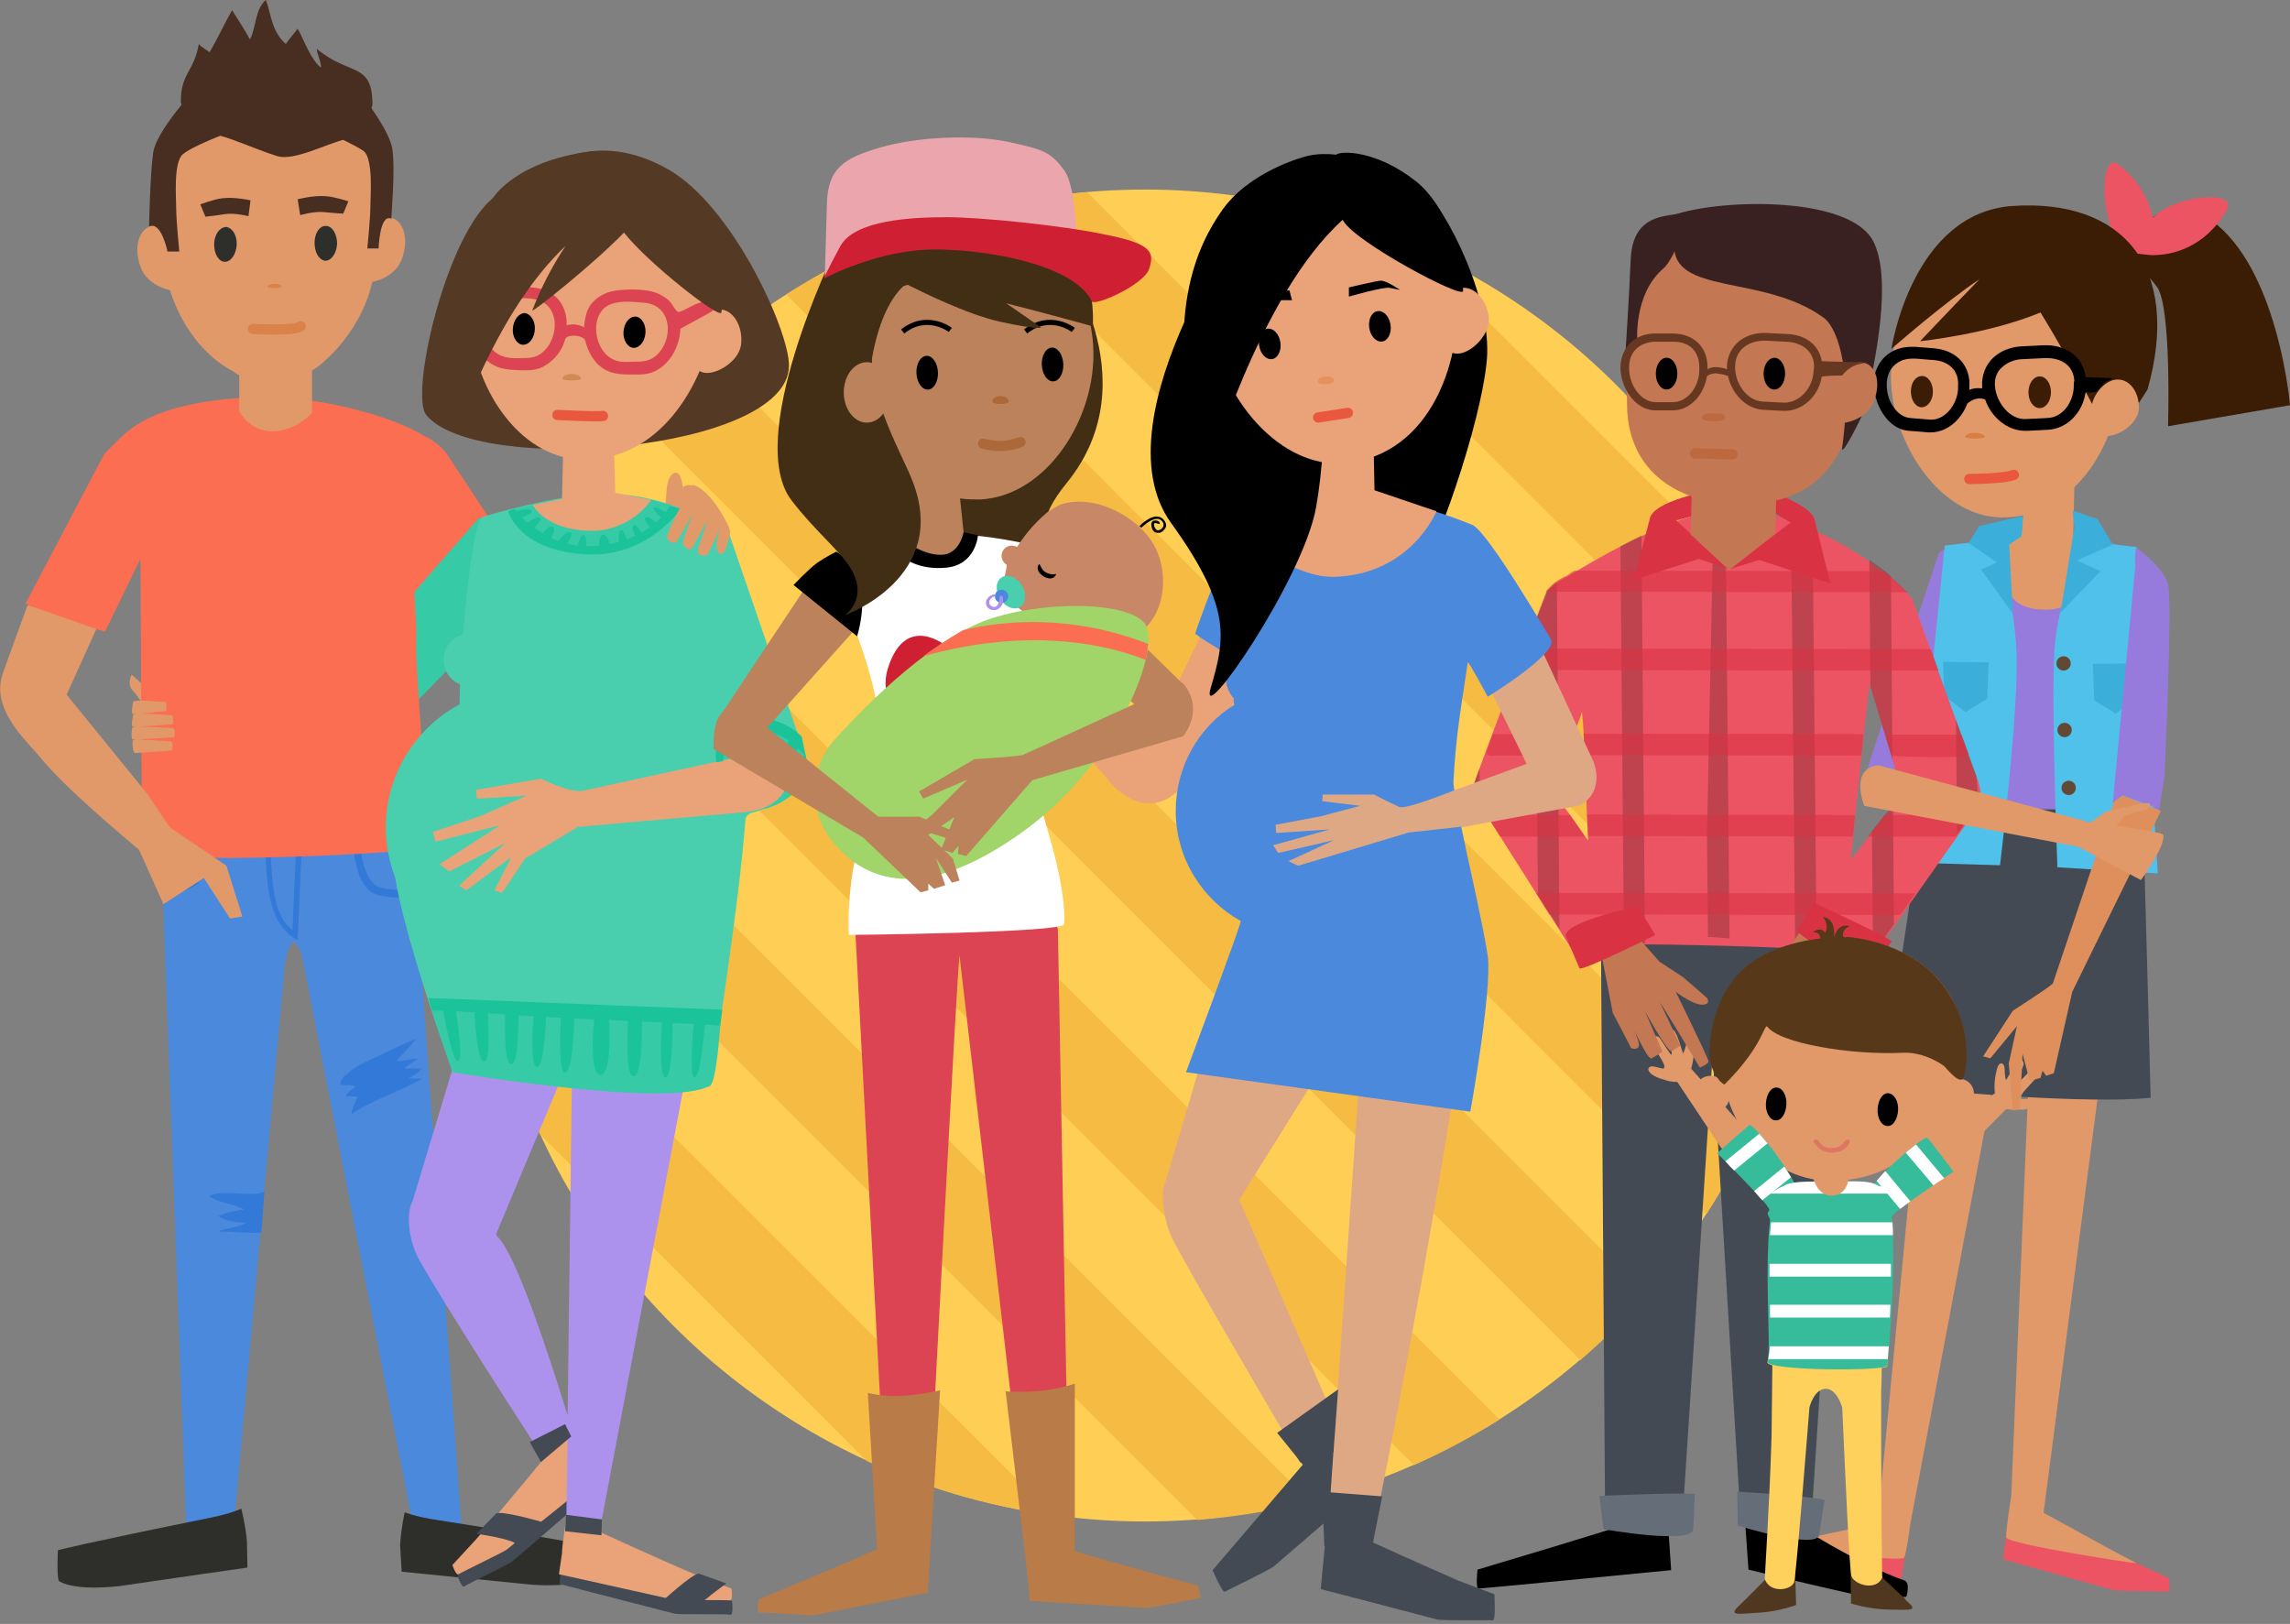 <svg version="1.1" id="tema" xmlns="http://www.w3.org/2000/svg" x="0px" y="0px" width="447px" height="317px" viewBox="0 0 447 317" xml:space="preserve"><rect x="0" y="0" width="447" height="317" fill="#808080" stroke="none"/><style type="text/css">.st0{fill:#FFCE54;} .st1{fill:#F6BB43;} .st2{fill:#E1996A;} .st3{fill:#FB6E52;} .st4{fill:#36CAA6;} .st5{fill:#EAA378;} .st6{fill:#1BC39A;} .st7{fill:#4B89DC;} .st8{fill:#3379D7;} .st9{fill:#B7BBC4;} .st10{fill:#2E2E2B;} .st11{fill:#482D21;} .st12{fill:#DA8249;} .st13{fill:none;stroke:#DA8249;stroke-width:2;stroke-linecap:round;stroke-miterlimit:10;} .st14{fill:#434A54;} .st15{fill:#AD92ED;} .st16{fill:#49CFAE;} .st17{fill:#543924;} .st18{fill:#DC4453;} .st19{fill:#D38858;} .st20{fill:none;stroke:#EA573F;stroke-width:2;stroke-linecap:round;stroke-miterlimit:10;} .st21{fill:#ED5463;} .st22{fill:#977BDC;} .st23{fill:#3B1C04;} .st24{fill:#D97D41;} .st25{fill:#4FC1EA;} .st26{fill:#3BAFDA;} .st27{fill:#624936;} .st28{fill:#C37752;} .st29{opacity:0.2;} .st30{opacity:0.6;fill:#D93343;} .st31{fill:#646D78;} .st32{fill:#D93343;} .st33{fill:#382120;} .st34{fill:#663821;} .st35{fill:#BD6940;} .st36{fill:none;stroke:#BD6940;stroke-width:2;stroke-linecap:round;stroke-miterlimit:10;} .st37{fill:#DFA885;} .st38{fill:#735053;} .st39{fill:#E6905C;} .st40{fill:#BB825C;} .st41{fill:#422D15;} .st42{fill:#B97B48;} .st43{fill:#FFFFFF;} .st44{fill:none;stroke:#000000;stroke-miterlimit:10;} .st45{fill:#AD683A;} .st46{fill:#CE1F33;} .st47{fill:#EBA5AD;} .st48{fill:#C88767;} .st49{fill:#A1D469;} .st50{fill:none;stroke:#AD683A;stroke-width:2;stroke-linecap:round;stroke-miterlimit:10;} .st51{fill:#503720;} .st52{fill:#FED05C;} .st53{fill:#DE7663;} .st54{fill-rule:evenodd;clip-rule:evenodd;fill:#E1996A;} .st55{fill-rule:evenodd;clip-rule:evenodd;fill:#36BB9B;} .st56{fill-rule:evenodd;clip-rule:evenodd;fill:#57391A;} .st57{fill:#DE8F5B;}</style><circle id="XMLID_269_" class="st0" cx="223.5" cy="167" r="130"/><path id="XMLID_268_" class="st1" d="M105.4 221.4l63.8 63.8c11.3 5.2 23.5 8.8 36.3 10.6L94.7 185.1c1.8 12.8 5.5 25 10.7 36.3z"/><path id="XMLID_267_" class="st1" d="M93.9 156.9l139.8 139.8c7.5-.6 14.9-1.8 22-3.6L97.5 134.9c-1.8 7.1-3 14.4-3.6 22z"/><path id="XMLID_266_" class="st1" d="M104.5 114.5L276 286c5.8-2.6 11.4-5.6 16.7-8.9L113.4 97.8c-3.3 5.3-6.3 10.9-8.9 16.7z"/><path id="XMLID_265_" class="st1" d="M137.9 69.2c-4.6 4-8.8 8.3-12.8 12.9l183.4 183.4c4.6-4 8.9-8.2 12.9-12.8L137.9 69.2z"/><path id="XMLID_264_" class="st1" d="M153.5 57.5L333.1 237c3.4-5.3 6.4-10.8 9-16.6l-172-171.9c-5.8 2.6-11.3 5.6-16.6 9z"/><path id="XMLID_263_" class="st1" d="M190.3 41.3l158.9 158.9c1.9-7.1 3.1-14.4 3.8-21.9L212.2 37.5c-7.5.7-14.8 1.9-21.9 3.8z"/><path id="XMLID_262_" class="st1" d="M240.1 38.1l112.3 112.3c-1.6-12.5-5-24.4-9.8-35.5l-67-67c-11.1-4.9-23-8.2-35.5-9.8z"/><path id="XMLID_261_" class="st2" d="M27.8 137.4s-1.5.4-1.5 3.3 0 5.2.3 5.5 2.1.2 2.1.2l.4-11.7-3.4-3s-1 1.8.2 3.1 1.9 2.6 1.9 2.6z"/><path id="XMLID_260_" class="st2" d="M106.4 135.7c.9-.5 7.5-8.3 7.5-8.3-10.5-12.6-27-39.1-27-39.1l-20.1 9.9 32.8 34.6 4.1 3.3 2.7-.4z"/><path id="XMLID_259_" class="st2" d="M134.4 104.3c-.5-.9-5.7-4.6-5.7-4.6-12.5 10.5-33.3 26.3-33.3 26.3l11.5 8.7 27.5-30.4z"/><path id="XMLID_258_" class="st3" d="M87 88.3l11.5 17.4-14.6 13.6-20.6-21.7z"/><path id="XMLID_257_" class="st4" d="M107.3 110.3L76 142.4c-3.2 2.9-9 1.2-12.2-1.7l5.1-9.2s-.3-.7 2.2-4.1c4.3-5.8 22.3-26.2 22.3-26.2s15.5 3.9 13.9 9.1z"/><path id="XMLID_256_" class="st4" d="M77.6 136c.3 1.9.1 3.7-.3 5.2l-1.2 1.2c-3.2 2.9-9 1.2-12.2-1.7l5.1-9.2s-.3-.7 2.2-4.1c.1-.1.1-.2.2-.3l.1-.1c.1.2 5.4 4.1 6.1 9z"/><path id="XMLID_255_" class="st5" d="M61.5 139.6l-26.2-19.8 3.3-5.8 29.9 17.1s4.3 3.9 4 7.1c-.3 3.2-5.1 5.7-11 1.4z"/><path id="XMLID_254_" class="st6" d="M77.1 141c.1-.4.2-.9.3-1.6-.9 0-3.8-.2-3.7-1 .1-.9 3.1-1.2 3.8-1.3 0-1.1-.2-2.3-.6-3.4-.6.3-3.4 1.5-3.8.4-.4-1.1 2-2 2.6-2.3-.6-.8-1.2-1.5-1.9-2.2-.6.7-2.5 2.5-3 1.8-.4-.7 1-2.4 1.6-3.1-.7-.6-1.2-1-1.2-1l1.8-2.1s4.9 3.5 6.2 7.1c1.2 3.6.5 6.3.5 6.3l-2.8 2.9c-.9 1.2-2.1 1.8-2.1 1.8s-2.9-.4-2.5-1.2c.5-.7 3.8-1 4.8-1.1z"/><path id="XMLID_253_" class="st6" d="M70 143c.6 0 1.4.9 1.4.9-.8.1-2.1-.4-2.1-.4s.1-.5.7-.5z"/><path id="XMLID_252_" class="st7" d="M90.4 302.5l-10.3-143c0-3.1-48.9-10.3-49.1-6.4l5.5 149 8.8-.3 10.3-113.6c.8-4.5 2-6 3.4-1.3l22.6 115.9 8.8-.3z"/><path class="st8" d="M81.1 173.6h-.2c-2.1.2-4.8.2-6.7-.4-1.7-.4-2.7-2.6-3.3-4.7-.4-1.5-.5-2.8-.5-3.6 3.5-.2 6.7-.5 9.4-.9-.1-.5-.2-1.1-.3-1.6-1.4.2-21.5 1.1-21.5 1.1v.1c-.5 0-12.8-.3-17.2-.6-.4 0-4.7-.3-5.9-.4-.2.5-.4 1-.5 1.5 1.3.1 3.1.3 5.1.4 0 .5 0 1.1-.1 1.9-.2 2.2-.9 4.6-2 5.3-1.3.9-3.2 1.4-4.8 1.6-.3 0-.5.1-.7.1l.1 1.3c1.8-.2 4.3-.7 6.2-1.9 1.8-1.3 2.3-3.9 2.5-6.2.1-.7.1-1.4.1-1.9 3.2.2 7 .4 11 .5 0 .7 0 1.7.1 2.8.1 2.6.4 5.9 1.1 8.5 1.3 5 4.3 6.5 4.4 6.6l.7.4.8-18.1c3.6 0 7-.1 10.1-.2 0 .8.2 2.3.6 3.9.6 2.3 1.6 4.8 4.1 5.6 2.3.6 5.2.6 7.5.4 0-.7-.1-1.1-.1-1.5zm-24 8c-.9-.7-2.4-2.3-3.2-5.4-.6-2.4-.9-5.7-1-8.3 0-1.1-.1-2-.1-2.7h5l-.7 16.4z"/><path id="XMLID_249_" class="st9" d="M67.7 209.7s-.1 0 0 0l-.2.2.2-.2z"/><path id="XMLID_248_" class="st8" d="M79.5 210.5c1.1-.3 2.2-1.1 2.8-1.9-1.1-.1-2.3 0-3.4 0 .8-.7 1.8-1.4 2.7-1.9-1.4-.1-2.8.5-4.2.4 1.2-1.5 2.7-2.8 3.8-4.3-2.1.8-4.2 1.8-6.2 2.8-2.1 1-6 2.5-7.3 4.2 0 0 .1 0 .1-.1l-.2.2c0-.1.1-.1.1-.2-.7.4-1.3 1.2-1.2 2.1 1 0 2.1-.1 2.9.3-.7.6-1.6 1.1-1.9 1.9.8 0 1.6 0 2.3.1-.4 1-1.1 2.2-1.2 3.4 4-2.8 9.4-4.4 13.8-6.9-1-.1-2-.1-2.9-.1z"/><path id="XMLID_247_" class="st8" d="M40.8 233.5c2 1.3 4.7 1.5 6.9 2.6-1.7.3-3.6.5-5.1 1.3 1.4 1 3.7 1.2 5.4 1.3-1.5 1-3.7.9-5.4 1.7 2.9 0 5.6.4 8.4.2.3-2.8.4-5.6.6-7.8v-.2c-2.4 1.3-8-.6-10.8.9z"/><path id="XMLID_246_" class="st10" d="M48.2 300.9c-.3-3.4-1.1-6.4-1.1-6.4s-2.1 1-6.2 1.8c-25.2 5.1-29.6 6.3-29.6 6.3s-.3 5.8.3 6.1c3.4 1.9 10.9 1 11.8.9 10.8-1.6 24.9-3.6 24.9-3.6l-.1-5.1z"/><path id="XMLID_245_" class="st10" d="M78.1 301.6c.2-3.4.9-6.4.9-6.4s2.1.9 6.3 1.5c25.4 4 29.9 5.1 29.9 5.1s.6 5.8 0 6.1c-3.4 2.1-10.8 1.5-11.8 1.4-10.9-1.1-25-2.5-25-2.5l-.3-5.2z"/><path id="XMLID_244_" class="st3" d="M83.1 165.3c.5-9.9-2.4-36.5-1.8-42.2l-1-18.6L87 88.3c-1.4-1.6-2.8-2.6-4.2-3.2-6.7-4.2-22-8-32.8-7.6-11.5.5-21.3 2.5-26.8 8.3-.9.8-1.8 1.7-2.9 2.9L5 117.8c4.4 2.2 10.7 4.2 15.5 5.5l6.9-14.2c.1.6.2 54.5.4 57.1 1.1 2.7 54.4.5 55.3-.9z"/><path id="XMLID_243_" class="st2" d="M28.7 154.9L13 135.6l5.8-12.8-13.4-4.7C2.7 125.4.5 131.6.5 131.6c-2.3 6.9 4.6 12.9 7.4 16.3 5 6.1 16.3 15.5 19.5 18.2 1.2 1 5 1.3 5 1.3.7-.1 1-4.4.8-5.8l-4.5-6.7z"/><path id="XMLID_242_" class="st2" d="M68.4 47.6c-1.5 3.6-1.6 6.3.8 7.3 2.4 1 7.6-.4 9.1-4s.8-7.3-1.6-8.3c-2.3-.9-6.8 1.4-8.3 5z"/><path id="XMLID_241_" class="st2" d="M73.3 48.9c-.5-27.6-3.4-29-25-29-14.1 0-17.2 12.9-16.7 27.7.4 10.4 5.6 20.6 14.1 25-.4-.1 3.5 2.5 7.5 2.7 3 .1 8.7-3.6 8.7-3.6 5.5-4.3 11.6-12.5 11.4-22.8z"/><path id="XMLID_240_" class="st2" d="M37.5 49.2c1.5 3.6 1.6 6.3-.8 7.3-2.4 1-7.6-.4-9.1-4s-.8-7.3 1.6-8.3c2.3-.9 6.8 1.5 8.3 5z"/><path id="XMLID_239_" class="st10" d="M41.8 47.7c0 1.9.9 3.4 2.1 3.4 1.2 0 2.2-1.5 2.3-3.3.1-1.9-.9-3.4-2.1-3.5-1.3.1-2.3 1.6-2.3 3.4z"/><path id="XMLID_238_" class="st10" d="M61.4 47.4c0 1.9.9 3.4 2.1 3.5 1.2 0 2.2-1.5 2.3-3.3 0-1.9-.9-3.4-2.1-3.5-1.3-.1-2.3 1.4-2.3 3.3z"/><path id="XMLID_237_" class="st11" d="M48.9 39.1s-3.1-.7-5.5-.4c-1.7.2-4.3 1.2-4.3 1.2l1 2.4s1.9-.2 3.8-.5 4.6.4 4.6.4l.4-3.1z"/><path id="XMLID_236_" class="st11" d="M58.1 38.9s3-.8 5.5-.6c1.7.1 4.4 1 4.4 1l-1 2.4s-1.9-.1-3.8-.3c-1.9-.2-4.6.6-4.6.6l-.5-3.1z"/><path id="XMLID_235_" class="st12" d="M52.2 56c0-.3.6-.6 1.4-.6s1.4.3 1.4.6-2.8.3-2.8 0z"/><path id="XMLID_234_" class="st11" d="M76.6 29.2c-.3-2.3-2.4-5.6-4.1-8.1.1-.3.2-.5.2-.7 0-8.4-4.5-5.5-10.9-10.9.2 1.3.8 2.4.9 3.7-2-1.4-3.4-5.5-4.6-7.6-.1.2-2.3 2.8-2.3 3C53 6.1 53 3 51.9 0c-2.1 1.7-1.9 5.4-3.1 7.7-1.1-2-2.3-3.8-3.5-5.7-1.5 2.6-2.9 5.7-4.4 8.2-.6-.5-1.6-1-2.1-1.6-.9 5.4-3.5 5.6-3.5 11.2 0 .2.1.4.1.7-2.1 2.6-5.1 6.6-5.5 9.3-.6 4.1-.8 14.4-.8 14.4 2.4-1.1 3.6 4.9 3.6 4.9H35s-.6-6-.6-8.2c0-2.2-.6-9.2 1.3-10.8 1.3-1.1 5-2.7 7.3-3.6 1.4.4 2.8.9 4.1 1.4 2.4.9 4.8 1.9 7.1 2.6 3.2.9 9.3-2.3 12.8-3.2 1.6.8 3.2 1.6 4 2.2 1.9 1.6 1.3 8.5 1.3 10.8 0 2.2-.6 8.2-.6 8.2h2.2s.2-6.9 2.5-5.8c-.1 0 .8-9.4.2-13.5z"/><path id="XMLID_233_" class="st2" d="M46.7 72.1v8.2s2 3.9 6.5 3.9 7.7-3.6 7.7-3.6v-9.9l-14.2 1.4z"/><path id="XMLID_232_" class="st2" d="M32.4 161l11.8 8 3.1 9.9-2.4.4-5.1-7.9-7.9 5.1-5.5-12.3s3.2-5.3 6-3.2z"/><path id="XMLID_231_" class="st2" d="M32.4 138.8s.4-1.8-.4-1.8-5.9-.5-6 0-.5 2.4 0 2.4 6.4-.6 6.4-.6z"/><path id="XMLID_230_" class="st2" d="M33.7 141.4s.4-1.8-.4-1.8-7.2-.6-7.3-.1-.5 2.4 0 2.4 7.7-.5 7.7-.5z"/><path id="XMLID_229_" class="st2" d="M33.6 146.5s.4-1.8-.4-1.8-7.2-.6-7.3-.1 0 2.4.5 2.4 7.2-.5 7.2-.5z"/><path id="XMLID_228_" class="st2" d="M34 143.9s.4-1.8-.4-1.8-7.7-.5-7.8 0-.3 2.3.2 2.3 8-.5 8-.5z"/><path id="XMLID_227_" class="st2" d="M128.8 99.7s3.8-5.3 5.8-5 6.9 5.2 6.5 8.5-6.6 1.1-6.6 1.1l-5.7-4.6z"/><path id="XMLID_226_" class="st2" d="M129.9 98.8s0-.4.1-1.6c.1-.8 0-4.4 1.7-4.9 1.2-.3 1.6 2.1 1.7 4.2.1.6 1.1 2.5 1.1 2.5l-4.6-.2z"/><path id="XMLID_225_" class="st13" d="M49.4 64.2s7.8.5 9.3-.5"/><g><path id="XMLID_224_" class="st14" d="M112.5 282.8l4.6 7.3s-9.7 8.3-17.1 14.7c-.7.6-8.6 4.3-9.4 4.9-.5.3-1.3-2.1-1.3-2.1s16.9-20 16.1-19.5c-.9.4 7.1-5.3 7.1-5.3z"/><path id="XMLID_223_" class="st5" d="M93.1 300.3c-.1.1-.2.1-.1.1 3.4-3.8 17.4-20.8 17.4-20.8s3 4.2 3.7 5.6l2.2 3.3s-9.9 7.9-17.4 14c-.7.5-8.6 4.3-9.4 4.8-.5.3-1.2-1.8-1.2-1.8s2.1-2.3 4.8-5.2z"/><path id="XMLID_222_" class="st14" d="M105.8 297.1s-8.2-2.4-9-1.6c-.8.8-3.8 3.9-3.8 3.9s7 1 7.7 2c.6 1.1 5.1-4.3 5.1-4.3z"/><path class="st15" d="M81.5 245.3c1.9 3.8 14.9 24.4 22.6 36.2.6 1 5-.7 6.7-2.1l-.3 20.6 6.1 1.2 23.6-124.7-43.1 3.1-16.6 55c-1 1.5-1.1 6.4 1 10.7zm15.3-4.3l14.9-35.6-.9 70.9c-4.1-13.2-10.2-31.6-13.7-34.9-.1-.2-.2-.3-.3-.4z"/><path id="XMLID_219_" class="st14" d="M110.2 300.2l-1 9s12.7 3.3 22.5 5.8c.9.2 9.9 0 10.9.2.6.1.3-2.7.3-2.7s-24.7-10.9-23.7-10.8c1 .1-9-1.5-9-1.5z"/><path id="XMLID_218_" class="st5" d="M109.7 303.2c0-1.7.9-7.1.9-7.1s20.7 9.5 25.5 11.4h-.1c3.8 1.5 6.8 2.6 6.8 2.6s.3 2.4-.3 2.3c-1-.1-10 0-10.9-.1-9.8-2.2-22.5-5-22.5-5l.6-4.1z"/><path id="XMLID_217_" class="st14" d="M128.9 312.9s6.6-6.1 7.6-5.7c1.1.4 5.3 1.9 5.3 1.9s-6 4.2-6.2 5.5c-.1 1.3-6.7-1.7-6.7-1.7z"/><path id="XMLID_216_" class="st14" d="M117.4 299.7l-7.1-.8.2-3.2 7 .9z"/><path id="XMLID_215_" class="st14" d="M103.4 281.5l6.9-3.5 1.2 2.4-5.9 5z"/><path id="XMLID_214_" class="st16" d="M75.3 161.6c0-10.4 5.8-19.5 14.4-24.1 0-1.3.1-2.6.1-3.9-1.9-.8-3.2-2.6-3.2-4.8 0-2.4 1.6-4.4 3.8-5 1-12.8 2.6-22.3 3.6-22.8.9-.4 14.5-4.3 22.7-4.6 14-.6 25.6 7.7 25.6 7.7l15.3 44.6c.6 4.3-4.1 8.1-8.3 9.1 0 0-.9.5-2 .7-1.4.3-1.8 1-1.8 1.6-1.2 16.5-6.3 48.3-6.8 51.8-.3 1.7-50.3-2.6-50.3-2.6s-9-24.5-11.3-38.1c-1.1-3-1.8-6.2-1.8-9.6z"/><path id="XMLID_213_" class="st4" d="M84.3 197.2s18.7-3.5 56.3 2.8c0 0-.7 11.2-2 11.9-7.5 4.6-50.3-2.6-50.3-2.6l-4-12.1z"/><path id="XMLID_212_" class="st6" d="M83.6 194.8l57.4 2.3-.4 3.1-3-.2c-.2 2-.9 10.2-2 10.3-1.1.1-.4-7.8-.2-10.4l-4.1-.2c0 3.1-.2 10.6-1.4 10.6s-.9-7.5-.7-10.7l-3.9-.2c0 3.3-.1 10.6-1.6 10.7-1.5.1-1.3-7.3-1.1-10.8l-3.7-.2c.2 3.7.2 10.8-1.7 10.7-1.9-.1-1.6-7.2-1.2-10.8l-3.9-.2c-.1 3.6-.5 10.6-1.8 10.6-1.2 0-1-7.1-.8-10.7l-2.9-.2c-.2 3.5-.6 10-1.8 9.8-1.2-.2-.9-6.6-.7-9.9l-2.9-.2c0 3.3-.1 9.5-1.4 9.5-1.3 0-1.3-6.5-1.2-9.7l-3.4-.2c.2 3 .5 9.5-.7 9.4-1.3-.1-1.7-6.7-1.9-9.6l-3.6-.2c.4 2.5 1.4 9.5.4 9.7-1.1.2-2.5-8-2.9-9.8l-2.2-.1-.7-2.4z"/><path id="XMLID_211_" class="st4" d="M153.1 143.9c1.7.9 3.1 2 4.1 3.2l.3 1.7c.6 4.3-4.1 8.1-8.3 9.1l-8.2-7.3s-.5-4.3.6-5.6c1.8-2.1 7.1-3.4 11.5-1.1z"/><path id="XMLID_210_" class="st5" d="M92.9 154.2l12.7-2.2s5.2 2.7 8 2.4l31.7-6.9s5.8 0 7.7 2.6c1.9 2.5-.1 7.6-7.3 8.4l-32.7 2.9v-.1l-10.5 6.3-4.5 6.7-1.5-.5 3.3-6.5-8.8 6.5-1.4-.9 9-8.3-10.9 5.5-1.9-1.4 11.8-7.6-12.6 3.2-.5-1.9 9.3-3.1 9-4-9.7.6-.2-1.7z"/><path id="XMLID_209_" class="st6" d="M155.9 153.7c-.4.7-1.5 1.5-1.5 1.5s-.3-.4 0-.9 1.5-.6 1.5-.6z"/><path id="XMLID_208_" class="st6" d="M142.5 144.1s.6-.2 1.5-.4c.2.9.9 3 1.7 3.1.8 0 .4-2.6.2-3.5.9-.2 1.9-.3 2.9-.3-.2.6-.7 3.2.3 3.5 1.1.3 1.7-2.6 1.8-3.3 1.1.2 2.2.7 3.1 1.4-.4.7-1.8 3.3-1.1 3.9.7.6 2.4-1.7 2.9-2.4l1.2 1.2c-.5.8-2.2 3.8-1.8 4.5.5.9 2.4-1.3 2.4-1.3s.2-1.3-.3-2.7l-.8-4s-1.8-2.1-5.5-3.2c-3.7-1-9.4 1-9.4 1s-2.3 1.5-1.8 7.2l1.3-.2c.1-.2.2-3.9 1.4-4.5z"/><path id="XMLID_207_" class="st4" d="M127 97.5l4 1.1s-5 8.6-16.6 8c-11.6-.6-14-7.3-14-7.3l12.7-2.4 13.9.6z"/><path id="XMLID_206_" class="st17" d="M130.5 33.1c12.6 7.2 23.6 31.6 23.5 38.3-.1 16.8-61 21.6-70.8 9.6-3.3-4 4-35.9 13.5-42.7 9.6-6.7 19.7-13.2 33.8-5.2z"/><path id="XMLID_205_" class="st5" d="M91.8 58.4c1.2-14.2 9.6-26.3 23.8-25.2 14.2 1.2 25.4 12.2 24.2 26.4-1 11.9-7.9 25.9-19.9 29.3l.2 7.3 7 1.4s-4.1 6.4-12.4 6c-8.3-.3-10.7-5-10.7-5l5.7-1.2.2-8.2c-11.4-2.9-19.2-17.6-18.1-30.8z"/><path id="XMLID_204_" class="st5" d="M134.8 67c-.2 3.4.7 5.7 3.1 5.8 2.5.1 6.7-2.6 6.8-6 .2-3.4-1.7-6.3-4.1-6.4-2.4-.1-5.6 3.2-5.8 6.6z"/><path class="st18" d="M92.3 60.8c-.9 2.9-.1 6.3 1.8 8.6 1.6 2 3.7 2.7 6.1 2.8 2 .1 4 .3 5.8-.6 1.3-.7 2.4-1.7 3.2-2.9.4-.6.7-1.2.9-1.8.3-.8.2-1.1 1.2-1.3.7-.1 1.5-.1 2.1.2.9.3.8.7 1.1 1.6a9.4 9.4 0 0 0 2 3.5c1.7 1.8 3.8 2.2 6.1 2.2 2.1 0 4 .2 5.9-1 2.6-1.6 4.2-4.8 4.3-7.9-.1 0 4.8-2.6 6.3-3.5.6-.4-1.5-1.8-2.1-1.7-1.3.2-3.7 1.8-4.5 1.9-.5.1-1.3-1.6-1.8-2.1-.7-.7-1.6-1.2-2.5-1.6-2.2-.8-5.4-.8-7.8-.5-1.8.2-3.5 1-4.7 2.3-1.3 1.4-1.5 3.1-1.7 4.9-1-.6-2.3-.7-3.4-.4.1-2.4-.8-4.7-2.8-6.1-1.7-1.2-3.7-1.3-5.6-1.4-1.7-.1-3.5-.3-5.1.2-2.2.6-4.1 2.3-4.8 4.6-.2.6 1.1-3.3 0 0zm28 9.6c-3.7-1.1-5.2-7-2.7-9.9 1.8-2.1 5.7-1.6 8.2-1.4 5.3.5 5.7 6.8 2.6 10-1.3 1.3-2.6 1.5-4.3 1.5-1.2 0-2.7.2-3.8-.2-2.2-.6.3.1 0 0zm-22-.8c-4.2-1.2-5.7-8.6-1.6-10.8 1.3-.7 2.8-.6 4.3-.6 1.4 0 2.8 0 4.1.4 4.2 1.4 3.9 7.2 1.1 9.9-1.2 1.2-2.5 1.4-4.1 1.4-1.1 0-2.6.1-3.8-.3-2.2-.6.4.1 0 0z"/><path id="XMLID_200_" d="M100.1 64.2c-.1 1.7.9 3.1 2 3.1 1.2 0 2.2-1.3 2.3-3 .1-1.7-.9-3.1-2-3.2-1.2.1-2.2 1.4-2.3 3.1z"/><path id="XMLID_199_" d="M121.7 64.8c-.1 1.7.9 3.1 2 3.1 1.2 0 2.2-1.3 2.3-3 .1-1.7-.9-3.1-2-3.1-1.2 0-2.2 1.3-2.3 3z"/><path id="XMLID_198_" class="st17" d="M97.5 37.1c6.7-6.7 17.7-7.5 18.7-7.6 2-.1 3.9.3 5.6.9 1.7-.4 8 1.1 14 8 4.7 5.4 6.3 15.3 5 22.6-.2 1.4-14.4-9.7-19-15.6-6.1 6.3-18.1 15.8-17.9 15.2 1.8-4.7 4.1-9 6.5-12.6-13 12.3-19.6 32.8-19.7 31.7-2.6-22.1 2-37.8 6.8-42.6z"/><path id="XMLID_197_" class="st19" d="M113.4 73.9c0-.5-.8-.9-1.8-.9s-1.8.4-1.8.9 3.6.5 3.6 0z"/><path id="XMLID_196_" class="st6" d="M113.9 104.5c.7.1.5 2.2.5 2.2l-1.6-.2c0-.1.4-2.1 1.1-2z"/><path id="XMLID_195_" class="st6" d="M100.4 99.3s.1.2.4.5c.6-.2 2.7-.7 3-.1.2.5-1.2 1.1-1.9 1.3.3.3.7.7 1.1 1 .6-.4 1.8-1.3 2.4-.9.5.4-.6 1.4-1.1 1.9.5.4 1 .7 1.6 1.1.3-.4 1.3-1.6 2-1.3.7.3-.1 1.8-.3 2.2.4.2.9.4 1.4.6.3-.4 1.4-1.8 2.2-1.7 1 .1-.5 2.2-.5 2.2l-.5-.1c1.4.4 2.8.6 4.5.6.8 0 1.5 0 2.2-.1 0-.5.1-2 .8-2.1.7-.1 1.2 1.3 1.3 1.8.6-.1 1.3-.3 1.8-.4 0-.7-.1-2.2.4-2.3.5-.2 1 1.2 1.2 1.8.6-.2 1.1-.5 1.6-.7-.3-.6-.8-1.9-.3-2.1.5-.2 1.2.9 1.5 1.5.6-.4 1.2-.7 1.7-1.1-.4-.4-1.3-1.5-.9-1.9.5-.4 1.5.6 2 1 .4-.3.7-.6 1-1-.4-.4-1.7-1.5-1.4-1.9.3-.3 1.7.5 2.3.9.4-.5.7-.9.8-1.3l2.2.6s-6.5 9.7-18.7 8.9c-13.1-.8-15-8.4-15-8.4l1.2-.5z"/><path id="XMLID_194_" class="st20" d="M108.8 81s7.3.4 8.9.2"/><path id="XMLID_193_" class="st2" d="M132.7 99.2s-2.9 5.3-2.4 6 1.5 1 1.8.5 3.2-5.5 3.2-5.5-2.4 5.6-1.9 6.2 1.3 1.3 1.8.4 2.9-5.3 2.9-5.3-2 5.8-1.9 6.3 1.4 1 1.9.4 2.5-5.3 2.5-5.3-1.5 4.3-.2 5.1 1.8-2.9 2.1-3.9c.3-1-2.2-4.8-2.9-5.8-.7-1-3.5-4.2-4.8-3.5s-2.1 4.4-2.1 4.4z"/></g><g><path id="XMLID_192_" class="st21" d="M392.1 295.7l-1.1 8.7s12.2 3.4 21.6 6c.8.2 9.6.2 10.5.3.6.1.3-2.6.3-2.6s-23.6-11-22.7-10.9c1 .2-8.6-1.5-8.6-1.5z"/><path id="XMLID_191_" class="st21" d="M372.5 299.6l-1.4 8.7s-12.7-.2-22.4-.3c-.9 0-7.9-5.5-5.2-5.9 7.4-1.1 20.9-3.2 20.2-3.3-.9-.2 8.8.8 8.8.8z"/><path id="XMLID_190_" class="st2" d="M392.6 291.8s0 .1 0 0l5-119.9c3.2-8.2 16.7 5.2 16.7 5.2l-15.4 118.2c6.2 3.4 15.2 8.4 18.1 9.8.6.3-25.3-3.7-25.4-5-.1-1.2 1-8.3 1-8.3z"/><path id="XMLID_189_" class="st2" d="M366.5 297.3L378 177.4s16.4-8.7 17.5.3l-22.6 119.7c-.3 2.2-.8 5.8-1.2 6.6-.5 1.2-26.5-2.3-25.8-2.4 3.3-.5 13.7-2.8 20.6-4.3z"/><path id="XMLID_188_" class="st22" d="M378.4 108.1c.9-1.2 1.9-1 3.4-.8 4.2-.9 12.5-3.8 17.9-3.4 7.9.6 16 3.1 16.9 3.4 1.1.4 1.2 6.5-.9 15.6 1.5 8.5 2.2 20 2.6 35.1h-42.7c1-6.3 1.9-12.1 2.8-17.4l-7 15.2-5.3.4-2.8-2.5 15.1-45.6z"/><path id="XMLID_187_" class="st23" d="M414.4 50.5s6.3-16.8 18.4-6.6C444.9 54.1 447 79.1 447 79.1l-23.8 4.1s.7-23-2.1-27.1c-2.9-4.1-6.7-5.6-6.7-5.6z"/><path id="XMLID_186_" class="st21" d="M413.5 32.1c4.2 3.3 6 7.1 6.7 10.4 4.7-4.6 16.6-5.4 14.5-1.6-4.3 7.6-10.9 8.9-14.4 8.9 0 .1-3.2-.3-3.2-.3-7.5-.9-7.8-20.7-3.6-17.4z"/><path id="XMLID_185_" class="st2" d="M391.3 50.1c13.4.1 23.1 7.3 23 20.7 0 8.5-3.1 18.3-9.4 24.3l-.2 9.3c2.5.2 3.9 1.2 3.6 5.9-.5 6.8-5 8.9-9.7 8.7-7.2-.4-7.7-5-7.8-11.7 0-2.3 1.6-3.1 3.8-3.3l.3-3.4c-1.3.3-2.7.4-4.2.4-11.9-.1-21.6-14.3-21.6-27.7.2-13.6 8.8-23.3 22.2-23.2z"/><path id="XMLID_184_" class="st23" d="M386.4 54.5c-6.8 4.5-17.2 13.6-17.2 13.6s4-26.6 23.7-27.9c21.4-1.4 33 11.9 26.3 35.8 0 0-6.8 11.2-8 8.5-1.6-3.5-7.7-15.1-12.9-23.5-10.4 4.3-23.5 5.6-23.5 5.6s7.4-7.8 11.6-12.1z"/><path id="XMLID_183_" class="st2" d="M408.2 80c-.1 3 .7 5.1 3 5.1 2.3.1 6.2-2.4 6.3-5.4.1-3-1.7-5.6-4-5.6-2.3-.2-5.2 2.8-5.3 5.9z"/><path d="M367.5 80.7c1.3 2 3.1 3.3 5.2 3.4l3.7.3h.5c3.1 0 5.9-2.4 7.1-5.6.8-.7 1.7-1.1 2.7-1 0 0 .4 0 .8.2 1.2 3.5 4.4 6.1 7.8 6.1h.3l4.1-.2c3.8-.2 6.8-3.3 7.4-7.3h1c.7 0 .6-.1 1.1-.1.2-.3.7-.8 1-1.1.3-.4.7-.8 1.1-1 .3-.1.6-.3.9-.4h.2c-.1-.1-.3-.2-.5-.2 0 0-3.4-.1-4.8-.2-.5-3.9-3.7-6.4-8.3-6.2l-4.1.2c-2.2.1-4.2.9-5.6 2.2-1.5 1.4-2.3 3.4-2.2 5.6v.4h-.2c-.8-.1-1.6 0-2.3.3v-.3c.4-4.3-2.4-7.4-6.8-7.8l-3.7-.3h-.8c-4.1 0-7 2.7-7.4 6.8 0 2 .6 4.3 1.8 6.2zm21.9-5.4c-.1-1.5.4-2.8 1.5-3.7 1-.9 2.5-1.5 4.1-1.5l4.1-.2c3.4-.1 5.6 1.5 5.8 4.4l-.1.5v.2c.1 3.1-1.9 6.5-5.2 6.6l-4.1.2c-3.3.2-5.9-3.4-6.1-6.5zm-21.1-.7c.2-2.8 2.2-4.6 5-4.6h.6l3.7.3c2.4.2 4.9 1.7 4.6 5.2v.6c-.3 3.3-2.9 6.1-5.6 5.8l-3.7-.3c-1.3-.1-2.5-.9-3.4-2.3-.9-1.3-1.3-3.1-1.2-4.7z"/><path id="XMLID_179_" class="st23" d="M373 76.4c0 1.7.9 3.1 2.1 3.1 1.2 0 2.2-1.4 2.2-3 0-1.7-.9-3.1-2.1-3.1-1.3 0-2.2 1.3-2.2 3z"/><ellipse id="XMLID_178_" transform="matrix(-1 -.005 .005 -1 795.963 154.863)" class="st23" cx="398.2" cy="76.3" rx="2.2" ry="3.1"/><path id="XMLID_177_" class="st14" d="M419.8 214.3c-12.3 1.2-39.9-1-52.3-2.6.1-.8 7-47.2 8-53.7h42.7c.3 5.2 1.6 56.3 1.6 56.3z"/><path id="XMLID_176_" class="st20" d="M384.4 93.5s6.7 0 8.7-.8"/><path id="XMLID_175_" class="st24" d="M387.4 85.3c0-.4-.8-.8-1.9-.8s-1.9.4-1.9.8c.1.4 3.8.4 3.8 0z"/><path id="XMLID_174_" class="st25" d="M407 105.6s-5.4 10.9-6 21.7.6 42 .6 42l19.6 1.2-4.1-63.7-10.1-1.2z"/><path id="XMLID_173_" class="st26" d="M404.6 99.7l4.8 1.6 3 5-7 3.1 4.6 2.1-7.8 8.1 2.7-16.6z"/><circle id="XMLID_172_" class="st27" cx="402.8" cy="129.5" r="1.4"/><circle id="XMLID_171_" class="st27" cx="403" cy="142.5" r="1.4"/><circle id="XMLID_170_" class="st27" cx="403.8" cy="153.8" r="1.4"/><path id="XMLID_169_" class="st26" d="M417.4 129.5l-.2 6.6-4.2 3.2-4.2-2.6-.3-7.1z"/><path id="XMLID_168_" class="st25" d="M389.7 105.3s3.3 10.7 3.9 21.5-3.2 42.1-3.2 42.1l-17.1-.5 6.3-61.9 10.1-1.2z"/><path id="XMLID_167_" class="st26" d="M394.9 100.7l-8.6 2-2 3.3 5.5 3.8-3.1 1.4 6.2 8.6-.7-13.5 2.4-1.6z"/><path id="XMLID_166_" class="st26" d="M379.3 129.2l.2 6.6 4.2 3.2 4.2-2.6.3-7.1z"/><path id="XMLID_165_" class="st22" d="M416.8 110.6l-4.4 46.2 1.9-1.5 5.9 2.1 1.1 1.7 1.2-7.5s1.6-33.9.7-37.5c-.7-2.8-4.6-6.1-6.1-7.1-.5-.3-.3 3.6-.3 3.6z"/></g><g><path id="XMLID_164_" transform="matrix(-1 .012 -.012 -1 694.847 570.015)" class="st28" d="M341.2 275.6h9.1v22.8h-9.1z"/><path id="XMLID_163_" transform="matrix(-1 .012 -.012 -1 644.709 570.887)" class="st28" d="M316.2 275.9h9.1v22.8h-9.1z"/><path id="XMLID_162_" d="M325.6 297.5l.6 9s-34.8 3.4-37.6 3.6c-.6 0-.2-3.7-.2-3.7s29.2-8.7 28.3-8.7c-1 .2 8.9-.2 8.9-.2z"/><path id="XMLID_161_" d="M340.6 296.6l.7 9.8s21.9 5.3 24.6 5.6c.6.1 6.2-.3 6.2-.3s.9-2.7-.4-3.2c-8.7-3-22.1-11.4-21.4-11.3.9 0-9.7-.6-9.7-.6z"/><path id="XMLID_160_" class="st14" d="M313.3 294.2l-.9-123.9s45.3-.1 49.4.5l-8 122.5-14.2.6-5.3-87.9-5.8 89.1-15.2-.9z"/><path class="st21" d="M287.9 155.5l19 30 13.3-1.1c3.1-.2 30.7.5 35.6 1.1l7.7 4.1 22.5-31.9c1.1-1.4.5-4.4-.1-5.8l-12.7-35.1c-1-1.1-1.8-2-2.7-2.7-5.2-5.4-20.6-14.3-31.4-14.8-10.1-.4-26.9 9.4-33.2 13.3-1.3.5-2.7 1.5-4 3 0 0-14.4 37.1-14.4 38.3 0-.1 0 1 .4 1.6zm73.4 12.3c1.1-11.6 2.6-25.6 3.4-32.4l.3-1.8 6.4 21.3-10.1 12.9zm-58.1-13.3l5.6-15.5c.6 5.5.7 15.7 1.2 25.1l-6.8-9.6z"/><path class="st29" d="M334.5 99.3l-1.3 63.7.2 19.9c1.4 0 2.7.2 4.2.3l-.8-84.2c-.8.1-1.5.2-2.3.3zm-32.6 16l-2.2 5.7.5 53.7 4.2 6.6-.2-25.6-1-1.5 1-2.7-.3-38.1c-.8.6-1.4 1.2-2 1.9zm-13 41.8l-.1-7.2s-1.3 3.1-1.3 4.2c0 1.3 1.4 3 1.4 3zm31.5-52.6c-1.4.7-2.8 1.4-4.1 2.1l.7 79.1 3.2-1.5h.9l-.7-79.7zm65.4 47l-4-11 .2 22.4 4.1-5.8s-.2-5.5-.3-5.6zm-32-48.5c-1.4-.6-2.8-1.2-4.2-1.7l.8 83.1c1.4.2 2.9.4 4.2.6l-.8-82zm15.3 9.5c-1.1-1-2.6-2.1-4.2-3.2l.2 24.7 4.3 14.3-.3-35.8zm.4 44.6l-4.1 5.2.2 23.9 4.1-5.8-.2-23.3z"/><path class="st30" d="M373.9 174.4l-74.1-.1 2.6 4.2 68.5.1 3-4.2zm-66.7-31.1h-15.8l-1.3 3.6c.2.2.3.4.5.6h15.1l1.5-4.2zm-11.1-12.5l82.3.1-1.5-4.2-79.2-.1-1.6 4.2zm5.7-15.3l70.5.1c-.7-.7-1.3-1.3-1.9-1.8-.7-.7-1.6-1.5-2.6-2.3l-60.5-.1c-.6.3-1.1.7-1.5 1-1.3.5-2.7 1.5-4 3v.1zm82.5 31.8l-1.4-3.9H368l1.3 4.2c-.1-.1 13.4.7 15-.3zm-22.6 16c.1-1.4.3-2.8.4-4.2l-52.3-.1c.1 1.4.1 2.8.2 4.2l51.7.1zm-55.2-4.2h-16.3l2.6 4.2h16.6l-2.9-4.2zm58.1 4.2h17.1l2.9-4.2h-16.8l-3.2 4.2zm-55.3-15.9l54 .1c.2-1.4.3-2.8.4-4.2l-54.6-.1c.1 1.4.2 2.8.2 4.2z"/><path id="XMLID_118_" class="st31" d="M356.1 293s-.5 3.5-1 6.6c-.5 3-15.9-1.8-15.9-1.8l-.1-6.6c0-.1 19.1 1.2 17 1.8z"/><path id="XMLID_117_" class="st31" d="M330.8 291.8s-.1 3.6-.3 6.7c-.2 3.1-17.5 0-17.5 0l-.8-6.5s20.8-.9 18.6-.2z"/><path id="XMLID_116_" class="st32" d="M354.2 101.4l3.1 12.5-13.9-4.6-5.8 1.8 11.9-9.1-3.2-1.9.1-4c-.1.2 7.2 2.7 7.8 5.3z"/><path id="XMLID_115_" class="st32" d="M322 101.4l-3.1 11.8 12.7-4.1 6 2-10.4-9.5 6.5-1.8.4-4.1c-.1.1-11.6 2-12.1 5.7z"/><path id="XMLID_114_" class="st28" d="M357.6 194.4c-3.5-2.1-6.7-4.6-9.8-7.2l5-7.5c2.4-2.7 10.8 1.8 10.8 1.8l-4.2 13.1-1.8-.2z"/><path id="XMLID_113_" class="st32" d="M369.1 183.9s-1.7 3.1-3.3 5.8c-1.5 2.7-15.1-7.9-15.1-7.9l3.2-5.7c0 .1 17.4 8 15.2 7.8z"/><path id="XMLID_112_" class="st28" d="M341.8 43.2c13.2.3 22 15.2 21.1 29.1-.8 12.3-4.6 22.6-16.2 25.4l-.2 6.5-9 7.1-7.5-7 .2-7.4c-7.1-2.5-12.4-8.2-12.6-17.5-.6-25.6 4-36.7 24.2-36.2z"/><path id="XMLID_111_" class="st33" d="M365.6 47c-4.7-8.7-29-8.2-38.4-5.2-1.4.5-.2 1.6-.4 5.8-.5 10.1 17.3 5.9 29 14.3 2.4 1.4 6 9.3 3.8 25.4-.4 2.6 4.1-6.4 4.3-7.3 2.3-9.9 5.5-25.8 1.7-33z"/><path id="XMLID_110_" class="st28" d="M356.3 75.4c-1.6 3.3-1.7 5.9.5 6.9s7.1-.1 8.7-3.4c1.6-3.3 1.1-6.8-1.1-7.9-2.2-1-6.5 1.1-8.1 4.4z"/><path id="XMLID_109_" class="st33" d="M319.6 66.7s-.8-9.3 5.1-14.3c2.1-1.8 5.8-11 2.5-10.6-3.3.5-8.6.8-8.9 9-.3 7.3-1.1 19.5-1.1 19.5l2.4-3.6z"/><path class="st34" d="M363.1 70.7s-5.7-.1-7.5-.2c-.5-3.1-3.1-5.2-6.9-5.3l-3.9-.2c-4.3-.2-7.5 2.5-7.7 6.4v.7c-.6-.3-1.1-.3-1.7-.4-.8-.1-1.5 0-2.1.4v-.4c0-3.9-2.6-6.5-6.6-6.6h-3.6c-4 0-6.7 2.7-6.8 6.6 0 3.9 2.8 8.3 6.7 8.4h3.6c3.2 0 6-2.9 6.6-6.7.6-.4 1.3-.6 2-.5 0 0 1.1.1 2.1.5.7 3.3 3.4 6.4 6.9 6.6l3.9.2h.3c3.5 0 6.6-2.9 7.2-6.7 1.5-.2 3.3-.2 4-.2 0 0 .4-.7 1.6-1.5 1.2-.8 2.7-.9 2.7-.9-.3-.1-.5-.2-.8-.2zm-36.5 7.8v.8-.8h-3.5c-2.7 0-5.2-3.3-5.1-6.8 0-3.5 2.6-5 5.2-5h3.5c3.1 0 5 1.9 5 5v.5c0 3.4-2.4 6.3-5.1 6.3zm27.4-6.1c-.1 3.3-2.7 6.2-5.7 6.2l-4.1-.2c-3.3-.1-5.7-3.8-5.5-7 .1-3.4 2.9-4.9 5.7-4.9h.3l3.9.2c2.7.1 5.6 1.5 5.5 5.1l-.1.6z"/><ellipse id="XMLID_105_" transform="matrix(-1 -.005 .005 -1 650.347 147.359)" cx="325.4" cy="72.8" rx="2.1" ry="3.1"/><ellipse id="XMLID_104_" transform="matrix(-1 -.006 .006 -1 692.207 148.12)" cx="346.3" cy="73.1" rx="2.1" ry="3.1"/><path id="XMLID_103_" class="st35" d="M336.8 81.6c0-.9-1-.9-2.3-.9s-2.3.1-2.3.9 4.6.9 4.6 0z"/><path id="XMLID_102_" class="st36" d="M330.9 88.5s3.8.1 7.3.2"/></g><g><path id="XMLID_97_" class="st14" d="M259.1 280.3l6.7 10.7s-9.7 8.3-17.2 14.8c-.7.6-8.6 4.4-9.5 4.9-.5.3-2.4-4.2-2.4-4.2l22.4-26.2z"/><path id="XMLID_96_" class="st37" d="M287.1 181.9c1.3 15-18.9 118.7-19.5 118.8-1.9.5-4.5 1.1-8.5-.2l7.3-105.5-24.5 39.2 19.8 45.5-7.6 6s-23.1-39.3-25.3-44c-2.2-4.7-1.8-9.4-1.8-9.4s5.6-18.7 11.2-37.8c3.4-11.2 48.6-16.8 48.9-12.6z"/><path id="XMLID_95_" class="st14" d="M258.6 301.8h-.1l-.4-10.6 11.7.9-1.8 9c6.3 2.9 17 7.6 16.8 7.5 3.9 1.5 6.9 2.6 6.9 2.6s.3 5.2-.3 5.1c-1-.1-10.1.1-11-.2-9.8-2.6-22.6-5.9-22.6-5.9s.7-7.5.8-8.4z"/><path id="XMLID_94_" class="st38" d="M252 282.4l6.9-3.6 1.3 2.4-6.4 4.3z"/><path id="XMLID_93_" d="M276.4 35.7c-9.1-4.9-30.2 31.7-32.9 57.2-2.4 22.3 5.7 34.1 4.8 41.6.3.5.5 1.1.6 1.8.1.8.3 1.6.6 2.3 6.1-2.6 21-13.8 26-22.9 6.9-12.6 14.4-36.8 14.8-46.6.4-12.8-9.4-30.9-13.9-33.4z"/><path id="XMLID_92_" class="st25" d="M287.7 126.3c0 .1 0 0 0 0z"/><path id="XMLID_91_" class="st14" d="M254.7 286.4l-5.4-6.7 11.9-8.5-.9 12.2z"/><path id="XMLID_90_" class="st5" d="M253 116.7s-4.7-14.4-9.4-11.6l-19 39.1-25.6-19.8c-.3-3.4-5 3.4-4 3.4l22.5 25.8c7.9 7.3 13.3.3 14.9-2.2l20.6-34.7z"/><path id="XMLID_89_" class="st37" d="M265.4 163.7c.3-.6 3.5-5.1 6.4-5l26.2-9.6-14.7-30 9.7-9.4 18 38.9s2.5 5.6-2.5 8.6l-33.5 6.2.1.1c-.1.1-10.7 2.5-9.7.2z"/><path id="XMLID_88_" class="st7" d="M290.4 136s14.1-8.6 12.3-11.3c-1-1.5-11.9-20.3-15.2-22.2 0 0-3.6-1.5-7.2-2.6-2.9-.9-5.8-1.6-7.6-1.6-11.5-.4-24.9 3.1-29 3.1-2.6 0-10.5 22.2-10.4 22.3 2.4 1.9 7 4.2 7.1 4.7 0 0-1.1 2.7-1.1 4 0 1.5.6 2.9 1.5 3.9 0 .4 0 .8.1 1.3-6.9 4.3-11.4 12-11.4 20.7 0 9.3 5.2 17.3 12.7 21.5-.2 1.4-10.7 29.5-10.7 29.5L287 217s4.3-23.8 3.4-30.4c-.6-4.4-3.7-18.3-3.7-18.3s-3.1-14.1-3-15.7c.5-9.3 1.5-14.4 2.8-23.3.1-.4 3.9 6.7 3.9 6.7z"/><path id="XMLID_87_" class="st37" d="M284.9 153.9c-.2 0-10.5 4.3-11.8 3.6-2.2-1-4.9-2.4-4.9-2.4h-10l-.1 1.3 7.4.9-7.5 2-9 1.7.1 1.6 10.5-.7-11.1 3.1 1 1.5 10.9-2.5-8.9 4.1 1.9.9 21.6-6.5 10.9-1.2-1-7.4z"/><path id="XMLID_86_" class="st5" d="M256.9 95.3L257 83l11-2.3.3 15 12.1 4.1s-5 12.4-20 12.8c-9.5.2-19.7-10.4-19.7-10.4l9.4-3.6 6.8-3.3z"/><path id="XMLID_85_" d="M245.1 38.9c.7-1.4-31.5 42.4-16.5 63.2 12.2 16.9 10.4 22.9 7.7 32.3-2.3 8.2 18.1-21.3 20.6-35.4 2.5-14.1 2-34-1.9-43s-12.1-12.4-9.9-17.1z"/><path id="XMLID_84_" class="st5" d="M236.5 63.3c1.5 14.3 13.5 28.4 26.2 27.1 16.8-1.7 23.1-20.5 21.6-34.8-1.5-14.3-14.6-23.1-28.9-21.6-14.3 1.4-20.4 15-18.9 29.3z"/><path id="XMLID_83_" class="st5" d="M280.7 63.8c.5 3.4 1.7 5.5 4.2 5.2 2.5-.3 6.1-3.8 5.7-7.2-.5-3.4-2.8-5.9-5.3-5.6-2.5.3-5 4.2-4.6 7.6z"/><ellipse id="XMLID_82_" transform="scale(-1) rotate(-8.713 -881.008 3253.038)" cx="247.8" cy="67.1" rx="2.1" ry="3"/><ellipse id="XMLID_81_" transform="rotate(171.302 269.375 63.697)" cx="269.4" cy="63.7" rx="2.1" ry="3"/><path id="XMLID_80_" class="st39" d="M257.3 74.6c.1.7 3.2.4 3.1-.3-.1-.7-.8-.9-1.7-.8-.8.1-1.5.4-1.4 1.1z"/><path id="XMLID_79_" d="M263.3 57.9s6.9-2 8-1.7l2 .4s-2.9-2-3.9-1.8c-1 .1-6.1 1.3-6.1 1.3v1.8z"/><path id="XMLID_78_" d="M252.2 58.6s-7.2-.1-8.2.4l-1.8.9s2.3-2.7 3.3-2.8c1-.1 6.2-.4 6.2-.4l.5 1.9z"/><path id="XMLID_77_" d="M276.4 35.4c-7.7-6.1-14.7-6-15.6-5.2-1.7-.2-3.6-.2-5.4.2-1 .2-11.8 3.1-17.1 11-3.8 5.6-12.5 20.2-2.9 51.1.4 1.2 9.9-34.5 26.7-49.6 0 .1.1.2.1.2 2.4 4.2 23.4 15.4 23.4 13.7-.1-7.4-3.6-16.9-9.2-21.4z"/><path id="XMLID_76_" class="st20" d="M257.3 81.5l5.8-.9"/></g><g><path id="XMLID_75_" class="st18" d="M208.8 305.4l-2.3-123.7c.3-7.1-39.8-4.9-39.8-4.9l6.6 124.9 7.7-.6s6-115.5 6.3-114.5l13.9 119.3 7.6-.5z"/><path id="XMLID_74_" class="st40" d="M160.8 109.3l-21 31.6 2.2 3.1 5.4.7 25.9-29c-.1-.1-8.2-10.2-12.5-6.4z"/><path id="XMLID_73_" class="st41" d="M206.6 49.6s18.3 24.2 1.6 44.7c-11.6 14.2 3.4 15.8 3.4 15.8l-22.1 3.9-6-20.2 23.1-44.2z"/><path id="XMLID_72_" class="st42" d="M183.5 271.4c-5.2 1.1-9.5 1.6-14.1.5l1.8 30.5c-5.4 2.5-23.1 9.8-23.1 9.8s-.5 2.7.1 2.6c1-.1 9.8.6 10.7.5 9.7-1.9 22.2-4.4 22.2-4.4l2.4-39.5z"/><path id="XMLID_71_" class="st42" d="M233.8 309.5s-17.5-4.7-24-6.7v-32.7c-4.3 1.4-8.7 1.8-13.5 1.5l4 33.6c.1 1.1.7 7.3.7 7.3s12.8.8 22.6 1.4c.9.1 9.5-1.8 10.5-1.9.5.1-.3-2.5-.3-2.5z"/><path id="XMLID_70_" class="st40" d="M203.8 107l27.6 27-2 8.5-5.2-2.5-25.4-23s0-11.6 5-10z"/><path id="XMLID_69_" class="st43" d="M203.7 106.9s-12-3.1-19.9-2.5c-7.9.6-21.2 3.9-22.1 4.3-1.5.6 12.8 25.4 9.7 40.5-1.5 7.5-3.9 14.6-4.9 20.6-1.2 7.3-.8 12.7-.8 12.7s41.8-.4 42-2.1c.2-1.6 0-5.4-1.4-11.6-1.8-7.9-6.6-20.7-5.8-26.1 2.4-15.9 2.2-30.1 3.2-35.8z"/><path id="XMLID_68_" class="st40" d="M213.4 67.8c-.7-13.9-10.4-23.7-24.9-23.1-14.5.6-24.7 8.5-24 22.4.4 9.3 4.7 20 12.5 25.9l.4 11.7s.2 4 6.9 4c3.9 0 3.8-4.7 3.8-4.7l-.7-6.7c1.3.2 2.6.2 3.9.2 12.9-.6 22.8-15.8 22.1-29.7z"/><ellipse id="XMLID_67_" transform="rotate(177.45 180.943 72.779) scale(1)" cx="180.9" cy="72.8" rx="2.1" ry="3.3"/><ellipse id="XMLID_66_" transform="rotate(177.45 205.428 71.175) scale(1)" cx="205.4" cy="71.2" rx="2.1" ry="3.3"/><path id="XMLID_65_" class="st44" d="M185.5 64.4s-4.5-3.5-9.3.3"/><path id="XMLID_64_" class="st44" d="M209.5 64.4s-4.5-3.5-9.3.3"/><path id="XMLID_63_" class="st45" d="M193.7 78.4c0-.6.7-1.1 1.6-1.1s1.6.5 1.6 1.1-3.2.6-3.2 0z"/><path id="XMLID_62_" d="M154.9 114.2l12.4 10s4.1-12.6-4.1-16.5c0 0-1.8.9-3.6 2.1-1.7 1.2-4.7 4.4-4.7 4.4z"/><path id="XMLID_61_" d="M212.2 112.1l-9.2 11.2s-5-11.7.2-16.6c0 0 1.9.7 3.8 1.6 1.8.9 5.2 3.8 5.2 3.8z"/><path id="XMLID_60_" class="st46" d="M173.3 130.5c3.5-11.2 11.6-4.6 13.1-3 1.3-1.5 9.8-9.6 13 2.3 2.8 10.4-11.2 19.5-12 20.8 0 .1-.1.1-.1 0 0 .1-.1.1-.1 0-1-1.3-17.2-9.6-13.9-20.1z"/><path id="XMLID_59_" d="M188.1 103.9l2.8.6s-.4 5.7-6.1 6.3-8.6-2.1-8.6-2.1l.8-2.8s3.5 2.5 6.7 2.4c3.6 0 4.4-4.4 4.4-4.4z"/><path id="XMLID_58_" class="st41" d="M187.5 35.9c-14.3-1.2-21.6 3.1-24.5 13.9l-.3-.3s-17.6 36.3-8.1 48.3c4.7 6.1 9.5 9.8 11.6 13.4 3.3 5.8-1.3 8.9-1.3 8.9s20.8-7.4 13.1-26.5c-1.8-4.6-7.9-15.1-7.8-23.6 1.1-6.3 3.2-11.4 6.1-14.1.2-.1.5-.2.9-.3 2.2 1.1 11.3 5.7 18 7.2 7.8 1.7 8 1.1 8 1.1l-6.8-4.7c8.7 2.2 16.9 4.5 16.9 4.5s2.4-25.4-25.8-27.8z"/><ellipse id="XMLID_57_" class="st40" cx="169.2" cy="76.6" rx="4.5" ry="5.9"/><path id="XMLID_56_" class="st47" d="M171.8 28.8c7.1-2.1 18-2.6 25-1.1s8.3 2 10.9 5.5c2.6 3.5 2.5 15.9 2.5 15.9l-.2 1.2c-18.7-10.4-49 3.7-49 3.7s.2-6.6.4-13.9c.1-7.3 3.3-9.2 10.4-11.3z"/><path id="XMLID_55_" class="st46" d="M213.1 58.8c.5 1.1 10.2-3.2 11.2-6.3 1-3.1.8-4.8-8-6.6-8.8-1.9-24.8-3.5-31.5-3.5-6.7 0-18 .5-20.8 5.7-2.8 5.2-3.2 6.3-3.2 6.3s10.6-5.8 22-5.7c11.3.1 27 3.3 30.3 10.1z"/><path id="XMLID_54_" class="st48" d="M204.3 100.1c-1.5 1.3-3.7 3.4-5.8 6.7-.2 0-.7.5-1.1 1.2-.5.8-.9 1.7-.9 2 .1.7-.3 1.9-.4 2.6-.3 4 2 5.7 4.9 7.7 5.1 3.4 13.3 6.7 19.4 4.3 6.8-2.6 8.3-12.1 4.8-18.3-3-5.3-11.3-9.9-17.9-7.9-.5.1-2.5 1.3-3 1.7z"/><path id="XMLID_53_" d="M202.7 110.3c-.9 1.5 2.3 3.6 3.3 2.1.5-.8-.4.2-1.9-.7-1.1-.6-1-2-1.4-1.4z"/><path id="XMLID_52_" class="st49" d="M163 144.3c-5 5.5-5.3 13.9-.7 19.7.1.1.1.2.2.3 7.3 8.9 19.1 11.2 37.5-2.2 18.4-13.4 27.3-36.6 23.2-40.7s-19.2-3.9-29-.9c-11.5 3.4-24.7 16.6-31.2 23.8z"/><circle id="XMLID_51_" class="st48" cx="197.5" cy="108.5" r="2"/><path id="XMLID_50_" d="M225.9 104c-.2 0-.5-.1-.6-.2-.5-.5-.7-1.3-.5-1.8.1-.3.4-.4.7-.4.4 0 .6.1.8.3.1.2.1.4.1.4l-.5-.1s-.1-.1-.4-.1c-.1 0-.2.1-.2.1-.1.3 0 .8.4 1.2.1.1.3.1.5.1.4-.1.8-.4.9-.9.1-.4-.1-.7-.4-1-1.3-1.2-3.9 1.4-3.9 1.4l-.4-.3c.1-.1 2.9-3 4.6-1.4.6.6.7 1.2.6 1.5-.2.6-.8 1.1-1.2 1.2h-.5z"/><ellipse id="XMLID_49_" transform="rotate(58.128 197.325 115.62)" class="st16" cx="197.3" cy="115.6" rx="3.4" ry="2.5"/><circle id="XMLID_48_" class="st7" cx="195.5" cy="116.4" r="1.3"/><path id="XMLID_47_" class="st15" d="M195.7 116.4s-.5-.3-.6.2c0 0 .1.7-.4 1.5s-1.6.2-1.6-.5c0-.9 1.1-1.2 1.1-1.2v-.4s-1.3.1-1.7 1.3c-.3 1.3.9 1.9 1.6 1.8.7 0 2.1-.8 1.6-2.7z"/><path id="XMLID_46_" class="st3" d="M180.2 128.1c21.8-6.1 37.1-1.8 43.4.7.3-1.1.4-2.1.5-3.1-14.6-5.7-27.6-4.7-36.1-2.7-2.6 1.5-5.2 3.2-7.8 5.1z"/><path id="XMLID_45_" class="st40" d="M189.3 163.6l-9.9-4.2s-5.2.1-8 0l-25.8-20.7c-7.1-3.2-6.3 7.5-6.3 7.5l29.2 17.3 11.2 10.7 1.5-.4v-1.3l1.1 1 2.2-.7-1.8-5.3 3.1 4.8 1.5-.4-1.3-4.3-5.5-5.3 8 2.4.8-1.1z"/><path id="XMLID_44_" class="st40" d="M230.7 133.2l-31.1 14.2c-2.5.4-9.4.8-9.4.8l-10.8 6.3.8 1.4 8.6-3.7-6.8 6.8-7.4 6 1.1 1.7 10.6-7.2-2.6 6.3 2.2.7 1.2-1.4-.1 1.6 1.6.4 12.9-14.8 29.5-8.6c4.4-6.3-.3-10.5-.3-10.5z"/><path id="XMLID_43_" class="st50" d="M191.9 86.6s3.5 1.2 7.3-.3"/></g><g><path id="XMLID_42_" class="st51" d="M344.8 308.1s-3.3 3.4-5.6 5.6c-1.8 1.8.4 1.3 4.2 1.1 3.7-.2 7.2-1.5 7.2-1.5l-.2-6.5-5.6 1.3z"/><path id="XMLID_41_" class="st51" d="M350.4 310.9l-.1-4-5.4 1.3s-2.6 2.7-4.9 4.9c3.5-.1 7.1-1.3 10.4-2.2z"/><path id="XMLID_40_" class="st51" d="M366.8 307.4s3.4 3.2 5.8 5.5c1.9 1.7-.3 1.3-4.1 1.3-3.8-.1-7.2-1.2-7.2-1.2v-6.5l5.5.9z"/><path id="XMLID_39_" class="st51" d="M361.3 310.3v-4l5.5 1.1s2.7 2.6 5.1 4.7c-3.6.1-7.2-1-10.6-1.8z"/><path id="XMLID_38_" class="st52" d="M345.8 280.5l.2-17.8 21.2-.1v2.7c0 .4.1.8.1 1.2 0 1.5 0 3.1-.1 4.8v11c0 12.7.2 25.7.2 25.7-1.2 2.6-5.3 1.4-6-.3-.4-1-1.3-21.9-1.8-32.9-.2-.7-1.2-3.7-3.2-3.7-2.3 0-3.2 3.6-3.2 3.6s-2.6 33.2-3 34.2c-.7 1.6-4.7 2.1-5.7-.6-.1.2.9-14.5 1.3-27.8z"/><path id="XMLID_37_" class="st2" d="M379.3 216.4c1 1.3 3.4.7 4.8-.4 1.3-1.1 1.6-3 .6-4.3-1-1.3-2.9-1.5-4.2-.5-1.3 1.1-2.2 3.9-1.2 5.2z"/><path id="XMLID_36_" class="st2" d="M337.1 215.7c-.9 1.3-3.4.8-4.8-.2s-1.7-2.9-.8-4.3c.9-1.3 2.8-1.6 4.2-.6 1.4 1.1 2.3 3.8 1.4 5.1z"/><path id="XMLID_35_" class="st0" d="M368.4 266.7s1.7-21.4 0-31.7c-.8-4.6-3.3-4.3-9.2-4.3-9.6 0-10.7.3-11.7 1.6-3.8 5-1 27.1-2.5 33.6-.3 1.8 22.9 1.9 23.4.8z"/><path id="XMLID_34_" class="st2" d="M336.2 206.2c-.6 11.7 8.2 24.1 20.8 24.3 16.6.3 25.4-14.2 26.1-25.9.6-11.7-9.4-21.1-23.6-21.3-14.2-.2-22.7 11.2-23.3 22.9z"/><path id="XMLID_33_" d="M370.5 216.7c-.1 1.8-1 3.2-2.1 3.1-1.1 0-2-1.5-1.9-3.3.1-1.8 1-3.2 2.1-3.1 1.1.1 2 1.5 1.9 3.3z"/><path id="XMLID_32_" d="M348.7 215.6c-.1 1.8-1 3.2-2.1 3.1-1.1 0-2-1.5-1.9-3.3.1-1.8 1-3.2 2.1-3.1 1.1 0 2 1.5 1.9 3.3z"/><path id="XMLID_31_" class="st53" d="M357.4 225c2.7.1 3.6-1.8 3.6-1.9.1-.2.1-.4-.1-.6-.2-.1-.5-.1-.7.1-.6.8-1 1.5-2.8 1.5-1.1 0-1.7-.3-2.5-1.5-.1-.2-.4-.2-.7-.1-.2.1-.3.4-.1.6 1 1.3 1.9 1.8 3.3 1.9z"/><path id="XMLID_30_" class="st54" d="M392.8 216.6c-.4 0-.8-.1-1.2-.1l-11.7 11.8-4.4-4.4 13.9-10.5c-.2-1.7 0-3.2.4-4.7.4-1.7 1.5-1.3 1.5 0 0 1.1.2 2.2.3 2.1.5-.7 1.4-2.7 2.2-3.7.6-.7 1.1-.2 1.2.5.1.7-1.8 3.8-1.3 4 .1 0 1.5-1.5 2.6-2.6 1.1-1.2 2 .4.8 1.8-1 1.2-2.6 2.6-2.6 3.3-.1.7.4.4 2 .4s1.5 1.6-1.5 2.1c-1.6 0-1.8.1-2.2 0z"/><path id="XMLID_29_" class="st55" d="M368.5 239.6c3.6-3.8-5.7 1.6 12.8-10.9 0 0-4.5-6-5.1-6.6-.5-.6-13.5 9.9-13.7 15.1-.1 1 5.5 2.9 6 2.4z"/><path id="XMLID_26_" class="st55" d="M348.2 231.5c1.1-.8 3.3-.9 11-.9 3.7 0 6-.1 7.5.9h.1c5.1 1 1.6 35.1 1.6 35.1-.5 1.1-23.7 1-23.3-.8.8-3.6-2-32.7 3.1-34.3z"/><path id="XMLID_25_" class="st56" d="M338.1 191.6c4.2-5.8 12-7.8 17.2-8.4-.1-1.5-1.5-1.2-1.5-1.2 1.7-1.3 2.5.1 2.5.1.8-1.9-.5-3.1-.5-3.1 2.7.3 2.2 3.8 2.2 4 .8-3.1 3.1-2.2 3.1-2.2-1.5.5-1.4 1.7-1.3 2.1h.3c.1 0 .1.1.1.3.1-.2.1-.3.2-.3 1.5 0 13.4 1.3 19.4 10.1 4.9 7.1 4.4 14.6 3.5 17.3 0 0-.3 1.5-2.6-.9-.4-.4-.8-.8-1.2-1.3-2-1.4-4.8-2.7-8-2.6-10 .5-24.3-1.8-26.6-5.2-.6.4-.5 1.2-2.5 4.4-2.5 3.9-5.8 7-5.8 7-1.3-.6-2.8-3.3-2.9-5.5-.1-4.3 1-10 4.4-14.6z"/><path id="XMLID_23_" class="st43" d="M368.5 265.3h-23.3c.1-.7.2-1.6.3-2.5h23.2c-.1 1-.2 1.9-.2 2.5z"/><path id="XMLID_22_" class="st43" d="M369 254.7c0 .9-.1 1.7-.1 2.5h-23.4v-2.5H369z"/><path id="XMLID_21_" class="st43" d="M345.4 246.7h23.7v2.5h-23.7v-2.5z"/><path id="XMLID_20_" class="st43" d="M345.7 238.6h23.7c.1 1 .1 1.7.1 2.5h-24l.2-2.5z"/><path id="XMLID_19_" class="st43" d="M370.9 236l-4.6-5.5c.5-.6 1.1-1.2 1.7-1.9l4.9 5.9c-.8.6-1.5 1.1-2 1.5z"/><path id="XMLID_18_" class="st43" d="M377.4 231.4L372 225c.7-.6 1.4-1.1 2-1.6l5.5 6.6c-.8.5-1.5.9-2.1 1.4z"/><path id="XMLID_17_" class="st54" d="M326.2 211.1c.4.1.8.1 1.2.1l9.2 13.8 5.1-3.4-11.6-13c.5-1.6.6-3.2.5-4.7-.1-1.7-1.2-1.6-1.4-.3-.2 1-.6 2.1-.7 2-.3-.8-.8-2.9-1.5-4.1-.4-.8-1-.4-1.3.2-.2.7 1 4 .5 4.2-.1 0-1.2-1.7-2.1-3.1-.9-1.3-2 0-1.2 1.6.7 1.4 2 3.1 2 3.8-.1.7-.5.3-2 0-1.6-.3-1.8 1.3 1.1 2.3 1.6.5 1.8.6 2.2.6z"/><path id="XMLID_14_" class="st55" d="M345.7 238.3c-2.8-4.4 5.3 2.7-10.5-13.2 0 0 5.6-5 6.3-5.5.6-.5 11.4 12.3 10.6 17.5-.2 1-6 1.8-6.4 1.2z"/><path id="XMLID_11_" class="st43" d="M344 234.3l5.6-4.5c-.4-.7-.9-1.4-1.3-2.1l-5.9 4.8c.6.7 1.1 1.3 1.6 1.8z"/><path id="XMLID_10_" class="st43" d="M338.5 228.5l6.5-5.3c-.6-.7-1.1-1.4-1.6-1.9l-6.6 5.4c.6.7 1.2 1.3 1.7 1.8z"/><path id="XMLID_9_" class="st43" d="M348.2 231.5c1.1-.8 3.3-.9 11-.9 3.7 0 6-.1 7.5.9h.1c.9.2 1.8.7 2.8 1.5h-24c.9-.7 1.8-1.2 2.6-1.5z"/><path id="XMLID_5_" class="st2" d="M360.9 229.7s-.1 3.5-3.2 3.7-3.9-3.9-3.9-3.9l7.1.2z"/><path id="XMLID_4_" class="st57" d="M387.1 206.2l5.8-8.9s6.7-4.3 7.8-5.3l12-35.6 1.7-1.1 7.4 3-17.3 35.3-3.6 15.9-1.5.5-.7-1-.4 1.4-2.1.6-1.4-5.3-.5 10.6-1.4.5-.8-9.2 1.6-7.3-5.2 6.3-1.4-.4z"/><path id="XMLID_3_" class="st2" d="M366.7 149.4l40.4 10.9v.1c.3 0 .6.1 1.1.1l2.9-2.1s6.2-1.5 7.6-1.6c1.4-.1 1 .4.7.9-.3.6-4.4 1-5 2-.3.6-1 1-1.3 1.5 4.2.6 9 1.4 9.1 1.7.8 1.9-4.3 8.9-4.3 8.9l-12.2-6.5-41.8-8s-3-7.4 2.8-7.9z"/><path id="XMLID_2_" class="st28" d="M323.9 187.7l-5.8-6.6s-6.3 2.7-5.3 6.2l2 10.4 3.6 6.9s1.2.5 1.5-.4-2.2-6-2.2-6 3.8 8.9 4.7 8.4c.9-.5 2.1-1.3 2.1-1.3l-3.4-7.9s4.5 8.2 5.2 7.8c.7-.4 1.7-1.1 1.7-1.1l-4-8.5 3.2 5.2 4.6 7.6s1.7-.7 1.7-1.2c0-.3-1.6-3.7-3.2-7l-3.2-6.6s4.1 3.2 5.9 2.4c.8-.3.2-1.2.2-1.2l-4.6-4-4.7-3.1z"/><path id="XMLID_1_" class="st32" d="M308.3 189s-1.4-3.3-2.6-6.1c-1.2-2.8 14-6 14-6l3.4 5.6c.1 0-14.6 7.3-14.8 6.5z"/></g></svg>